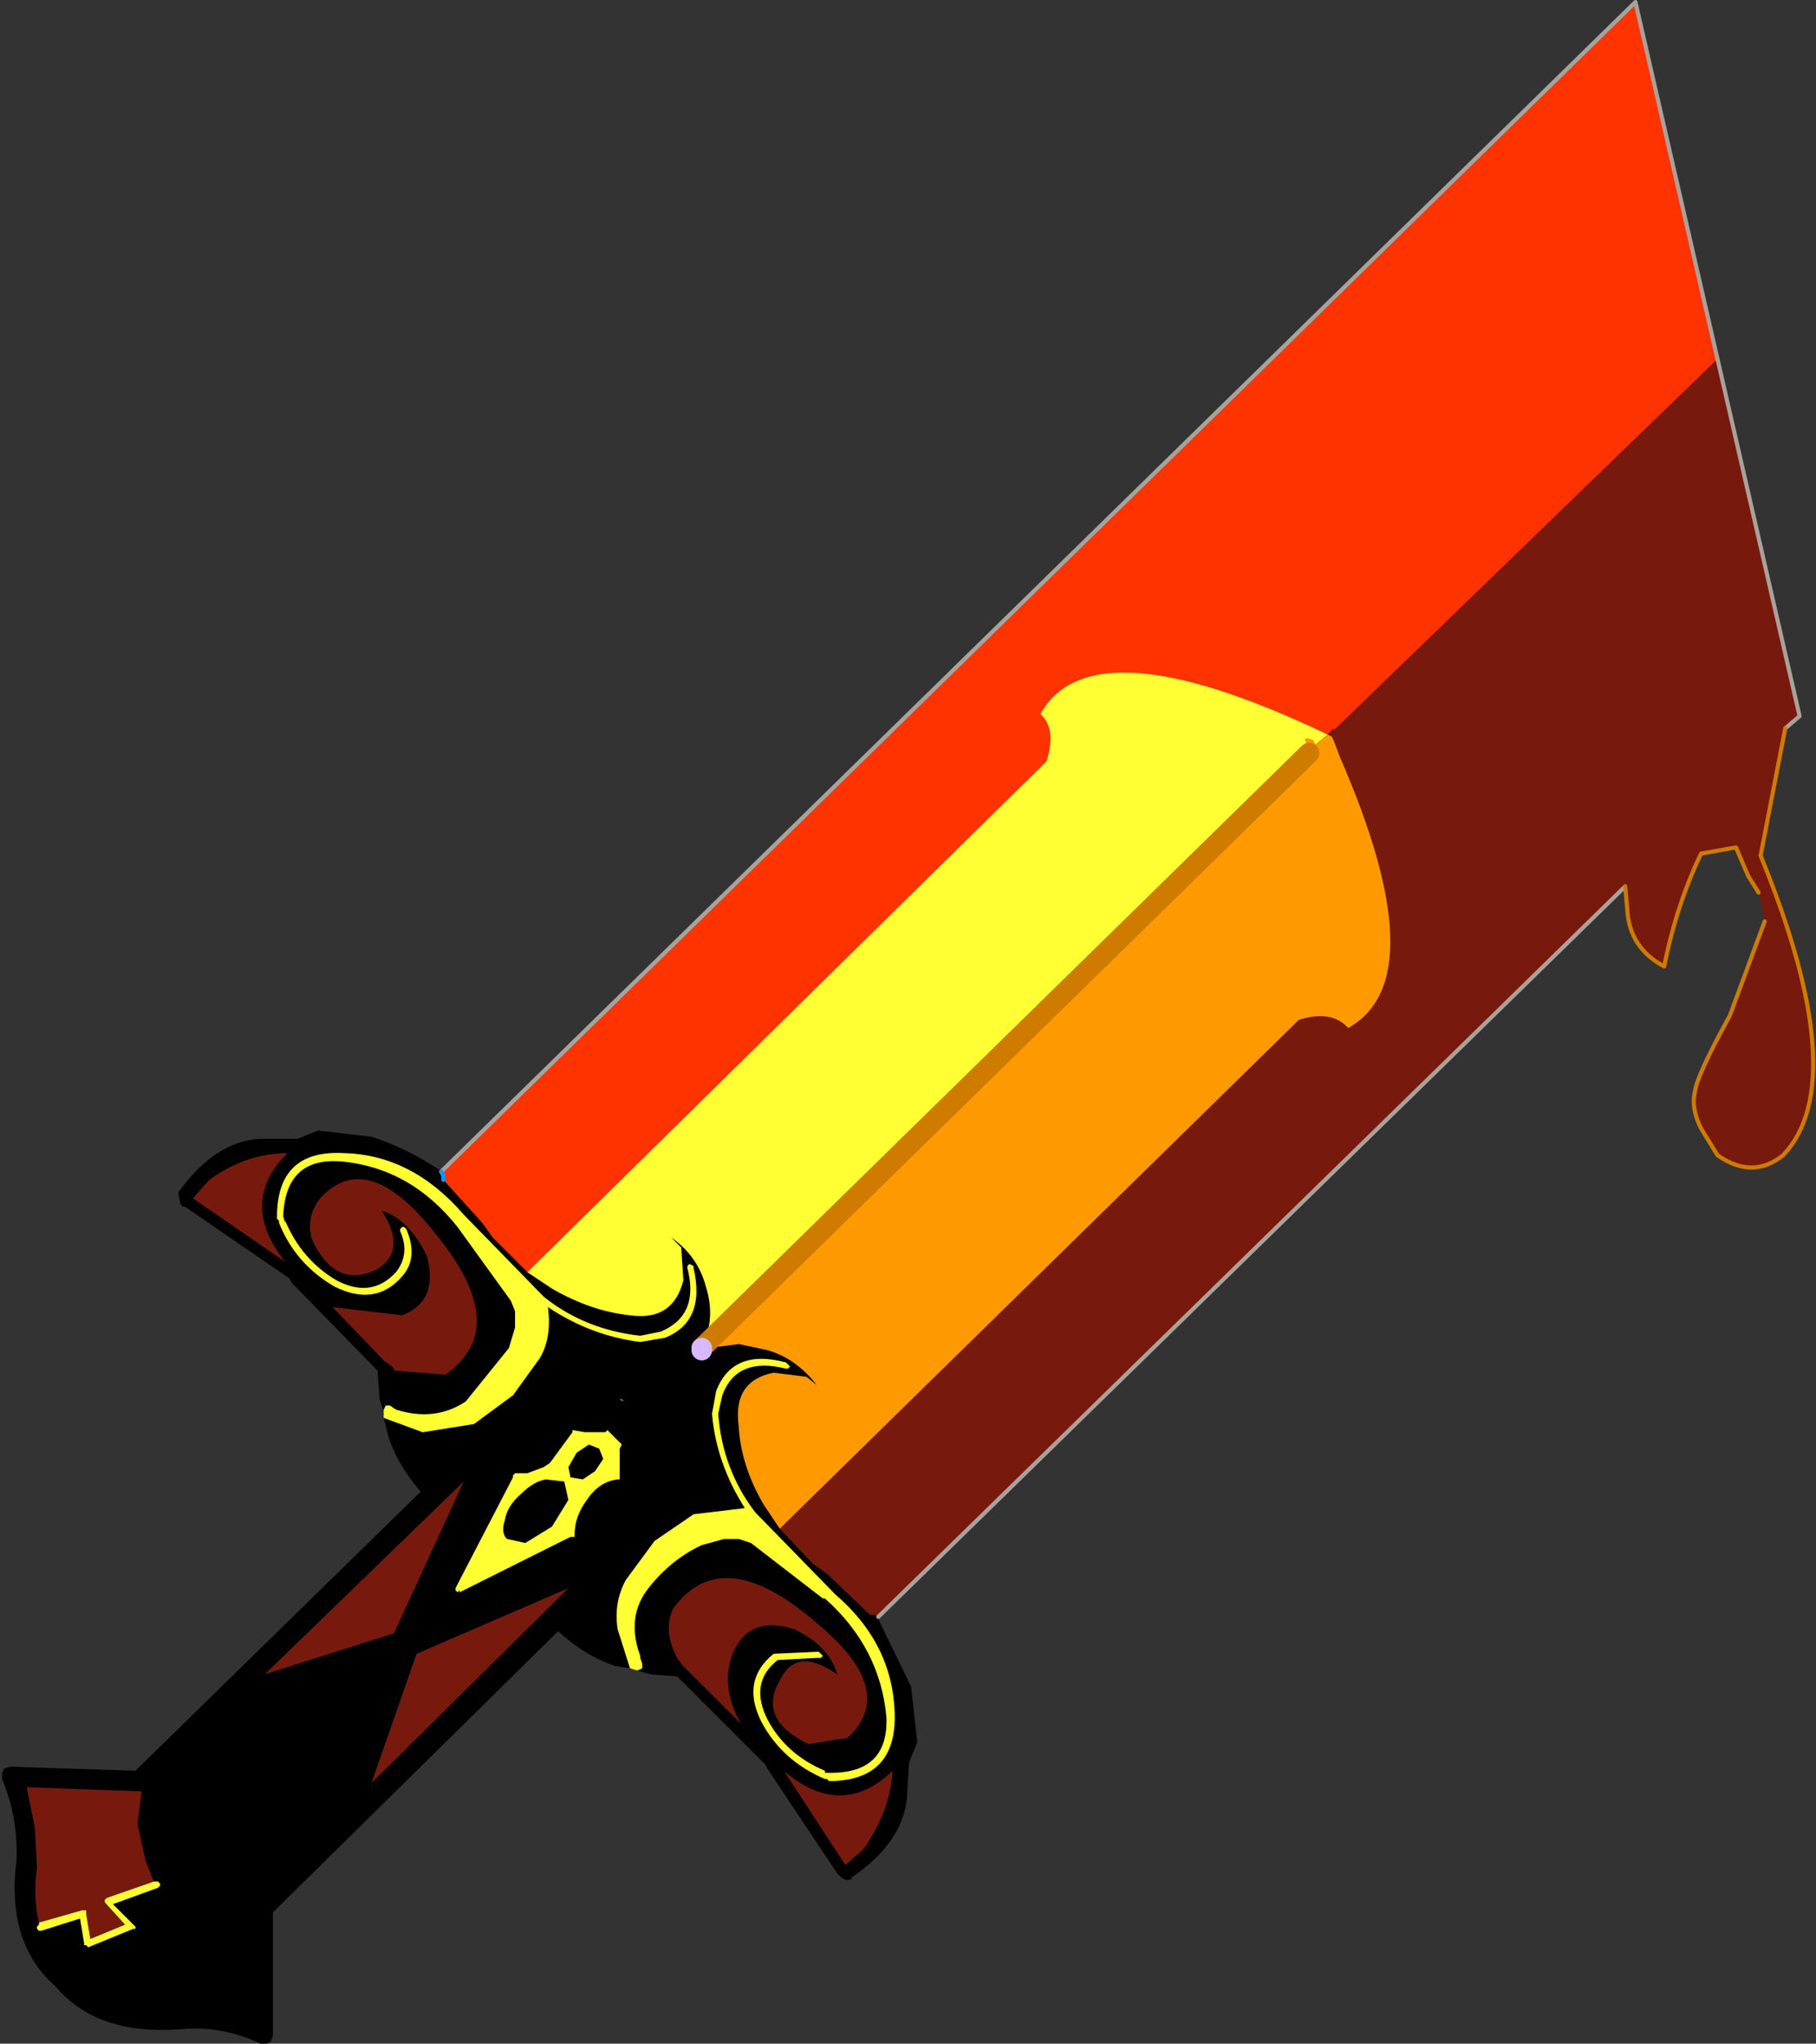 <?xml version="1.0"?>
<svg xmlns="http://www.w3.org/2000/svg" xmlns:xlink="http://www.w3.org/1999/xlink" width="44.25px" height="49.8px"><rect width="100%" height="100%" fill="#333333" stroke="none"/><g transform="matrix(1, 0, 0, 1, -0.75, -0.35)"><use xlink:href="#object-0" width="44.25" height="49.8" transform="matrix(1, 0, 0, 1, 0.75, 0.35)"/></g><defs><g transform="matrix(1, 0, 0, 1, -0.75, -0.35)" id="object-0"><path fill-rule="evenodd" fill="#ff3300" stroke="none" d="M11.5 28.9L40.6 0.4L42.6 9.1L33.25 18.15L33.25 18.1L33.1 18.25Q27.35 15.5 26.1 17.75Q26.5 18.1 26.25 18.9L13.6 31.35L12.75 30.5L12.5 30.15L11.55 29.1L11.55 29L11.5 28.9"/><path fill-rule="evenodd" fill="#771a0d" stroke="none" d="M42.6 9.1L44.6 17.8L44.25 18.1L43.65 21.2L43.65 21.25L43.65 21.2Q45.9 26.7 44.2 28.5Q43.45 29.1 42.6 28.5L42.2 27.85Q41.95 27.35 42.05 26.95Q42.1 26.55 42.9 25.1L43.75 22.8L43.6 22.05L43.6 22.1L43.35 21.7L43.05 21L42.2 21.15Q41.6 22.4 41.3 23.9Q40.45 23.45 40.4 22.5L40.35 21.95L22.15 39.75L22.05 39.7L21.95 39.7L20.9 38.7L20.55 38.45L19.75 37.6L32.4 25.2Q33.2 24.95 33.6 25.4Q35.75 24.2 33.4 18.8L33.25 18.4L33.2 18.3L33.1 18.25L33.25 18.1L33.25 18.15L42.6 9.1M10.3 33.65L10.1 33.5L8.85 32.2L10.55 32.4Q11.45 32.05 11.15 30.95Q10.7 30.05 10.05 29.85Q10.7 30.85 9.9 31.3Q8.9 31.75 8.35 30.55Q8.2 30 8.55 29.55Q9.7 28.3 11.35 30.4Q13.25 32.7 11.6 33.85L10.4 33.75L10.35 33.75L10.35 33.7L10.3 33.65M5.85 29.1Q6.75 28.45 7.75 28.45Q6.55 29.65 7.7 31.1L5.45 29.55L5.85 29.1M1.7 47.2Q1.55 46.6 1.65 45.85L1.6 44.9L1.4 43.9L4.2 44L4.1 44.8L4.3 45.7L4.5 46.2L3.35 46.6L3.3 46.65L3.3 46.7L3.8 47.25L2.95 47.6L2.85 47L2.85 46.9L2.8 46.9L2.75 46.9L1.7 47.2M17.25 40.75Q16.9 40.1 17.15 39.55Q18.35 37.9 20.65 39.9Q22.65 41.55 21.4 42.7L20.45 42.85Q19.2 42.25 19.75 41.3Q20.15 40.45 21.15 41.15Q20.95 40.45 20.1 40.05Q19 39.7 18.6 40.65Q18.3 41.45 18.8 42.35L17.35 40.9L17.3 40.8L17.3 40.85L17.25 40.75M10.9 40.65L14.6 39.05L9.8 43.8L10.9 40.65M12.05 36.45L10.35 40.15L7.2 41.15L12.05 36.45M22.5 43.5Q22.45 44.45 21.8 45.4L21.35 45.8L19.85 43.5Q21.25 44.7 22.5 43.5"/><path fill-rule="evenodd" fill="#000000" stroke="none" d="M22.15 39.75L22.15 39.8L22.95 41.45L23.1 42.8L22.9 43.3L22.85 44.15Q22.75 45.25 21.5 46.1L21.5 46.15L21.45 46.15Q21.35 46.2 21.2 46.05L21.15 46L19.45 43.45L19.4 43.35L17.25 41.2L16.6 41.15L16.25 41.05L16.3 41.05L16.4 41L16.4 40.9L16.35 40.75L16.35 40.7Q16 39.75 16.55 39.05Q17.1 38.35 17.85 38L18.4 37.85L18.75 37.85L19.05 37.95L20.8 39.3L20.85 39.3Q22.2 40.5 22.35 42.2Q22.4 43.55 21 43.55L20.85 43.55L20.85 43.5Q19.9 43.1 19.45 42.25Q19 41.35 19.7 40.8L20.65 40.75L20.75 40.75L20.8 40.7L20.75 40.65L20.7 40.6L19.6 40.65Q18.8 41.3 19.3 42.3Q19.8 43.25 20.85 43.7L20.9 43.7L20.95 43.75Q22.6 43.75 22.55 42.1Q22.5 40.4 21.1 39.2L19.15 37.2Q18.35 36.15 18.25 34.8L18.35 34.35Q18.7 33.4 19.9 33.7L19.95 33.7L20 33.65L19.95 33.6L19.9 33.55Q18.6 33.2 18.2 34.25L18.1 34.8Q18.2 36 18.9 37.1L17.65 37.25L16.7 37.9L16 38.85Q15.7 39.4 15.8 40.05L16.1 41L15.75 40.95Q15 40.7 14.35 40.1L7.4 46.95L7.4 49.95L7.35 50.1L7.25 50.15L7.1 50.15Q6.15 49.7 5.15 49.8Q3.1 49.95 2.1 48.75Q0.9 47.7 1.15 45.7Q1.2 44.65 0.8 43.7L0.8 43.55L0.85 43.45L1 43.4L4.05 43.5L11 36.7Q10.4 36 10.2 35.3L10.1 34.9L11.05 35.25L12.3 35.05L13.25 34.35L13.9 33.45Q14.2 32.95 14.1 32.2Q15.15 32.9 16.35 33.05L16.95 32.95Q17.95 32.55 17.65 31.25L17.65 31.2L17.55 31.15L17.5 31.2L17.5 31.25Q17.8 32.4 16.85 32.8L16.35 32.9Q15 32.75 14 31.95L12.05 29.95Q10.8 28.5 9.15 28.45Q7.5 28.35 7.5 30L7.5 30.05L7.55 30.1L7.55 30.15Q7.95 31.15 8.9 31.7Q9.9 32.2 10.55 31.45Q10.95 31 10.65 30.3L10.6 30.25L10.55 30.25L10.5 30.3L10.5 30.35Q10.75 30.9 10.4 31.35Q9.8 32 8.95 31.55Q8.1 31.05 7.7 30.1L7.7 30.15L7.65 30Q7.7 28.55 9.05 28.65Q10.75 28.8 11.9 30.25L13.2 32.05L13.3 32.3L13.3 32.7L13.15 33.2L12.1 34.5Q11.35 35 10.4 34.7L10.25 34.6L10.15 34.6L10.1 34.7L10.1 34.75L10 34.45L9.95 33.75L7.85 31.6L7.8 31.5L5.25 29.75L5.2 29.75L5.15 29.7L5.1 29.45L5.1 29.4Q6 28.15 7.1 28.1L8 28.1L8.5 27.9L9.8 28.05Q10.6 28.3 11.45 28.85L11.5 28.9L11.55 29L11.55 29.1L12.5 30.15L12.75 30.5L13.6 31.35L14.2 31.75Q15.15 32.3 16.1 32.4Q17.15 32.55 17.4 31.55L17.35 30.75L17.1 30.5Q17.75 30.95 17.95 31.7Q18.2 32.5 17.85 33.15L17.85 33.2L17.85 33.25L17.9 33.25L18 33.2L18.75 33.1L19.45 33.25Q20.15 33.45 20.65 34.1L20.4 33.9L19.6 33.8Q18.6 34 18.75 35.1Q18.8 36.05 19.35 37L19.75 37.6L20.55 38.45L20.9 38.7L21.95 39.7L22.05 39.7L22.15 39.75M10.3 33.65L10.35 33.7L10.35 33.75L10.4 33.75L11.6 33.85Q13.25 32.7 11.35 30.4Q9.7 28.3 8.55 29.55Q8.2 30 8.35 30.55Q8.9 31.75 9.9 31.3Q10.7 30.85 10.05 29.85Q10.7 30.05 11.15 30.95Q11.45 32.05 10.55 32.4L8.85 32.2L10.1 33.5L10.3 33.65M15 35.25L14.7 35.2L14.7 35.25L14.15 36L14 36.1L13.6 36.25L13.3 36.25L13.25 36.3L13.25 36.35L11.85 39.05L11.85 39.1L11.9 39.15L11.95 39.1L11.95 39.15L14.65 37.8L14.7 37.8L14.75 37.8L14.75 37.75Q14.75 37.3 15.05 36.9Q15.35 36.45 15.8 36.4L15.85 36.4L15.85 36.35L15.85 35.65L15.9 35.55L15.55 35.2L15.5 35.25L15 35.25M14.6 36.9L14.2 37.55L13.55 37.95L13.1 37.85Q12.95 37.7 13.05 37.4Q13.1 37.05 13.45 36.75Q13.75 36.45 14.05 36.4L14.5 36.45L14.6 36.9M14.6 36.1L14.8 35.75L15.1 35.55L15.35 35.65L15.45 35.9L15.25 36.2L14.95 36.4L14.65 36.35L14.6 36.1M15.95 34.5L15.9 34.45L15.85 34.45L15.95 34.5M5.85 29.1L5.45 29.55L7.7 31.1Q6.55 29.65 7.75 28.45Q6.75 28.45 5.85 29.1M4.5 46.2L4.3 45.7L4.1 44.8L4.2 44L1.4 43.9L1.6 44.9L1.65 45.85Q1.55 46.6 1.7 47.2L1.7 47.25L1.65 47.3L1.65 47.35L1.7 47.4L1.75 47.4L2.7 47.1L2.8 47.7L2.8 47.75L2.85 47.75L2.9 47.8L4 47.35L4.05 47.35L4.05 47.3L4 47.25L3.5 46.75L4.6 46.35L4.65 46.3L4.65 46.25L4.6 46.2L4.55 46.2L4.5 46.2M17.25 40.75L17.3 40.85L17.3 40.8L17.35 40.9L18.8 42.35Q18.3 41.45 18.6 40.65Q19 39.7 20.1 40.05Q20.95 40.45 21.15 41.15Q20.15 40.45 19.75 41.3Q19.2 42.25 20.45 42.85L21.4 42.7Q22.65 41.55 20.65 39.9Q18.35 37.9 17.15 39.55Q16.9 40.1 17.25 40.75M10.9 40.65L9.8 43.8L14.6 39.05L10.9 40.65M12.05 36.45L7.2 41.15L10.35 40.15L12.05 36.45M22.5 43.5Q21.25 44.7 19.85 43.5L21.35 45.8L21.8 45.4Q22.45 44.45 22.5 43.5"/><path fill-rule="evenodd" fill="#ffff33" stroke="none" d="M16.3 41.05L16.25 41.05L16.1 41L15.8 40.05Q15.7 39.4 16 38.85L16.7 37.9L17.65 37.25L18.9 37.1Q18.2 36 18.1 34.8L18.2 34.25Q18.6 33.2 19.9 33.55L19.95 33.6L20 33.65L19.95 33.7L19.9 33.7Q18.7 33.4 18.35 34.35L18.25 34.8Q18.35 36.15 19.15 37.2L21.1 39.2Q22.5 40.4 22.55 42.1Q22.6 43.75 20.95 43.75L20.9 43.7L20.85 43.7Q19.8 43.25 19.3 42.3Q18.8 41.3 19.6 40.65L20.7 40.6L20.75 40.65L20.8 40.7L20.75 40.75L20.65 40.75L19.7 40.8Q19 41.35 19.45 42.25Q19.9 43.1 20.85 43.5L20.85 43.55L21 43.55Q22.4 43.55 22.35 42.2Q22.2 40.5 20.85 39.3L20.8 39.3L19.05 37.95L18.75 37.85L18.4 37.85L17.85 38Q17.1 38.35 16.55 39.05Q16 39.75 16.35 40.7L16.35 40.75L16.4 40.9L16.4 41L16.3 41.05M10.1 34.9L10.1 34.75L10.1 34.7L10.15 34.6L10.25 34.6L10.4 34.7Q11.35 35 12.1 34.5L13.15 33.2L13.3 32.7L13.3 32.3L13.2 32.05L11.9 30.25Q10.75 28.8 9.05 28.65Q7.7 28.55 7.65 30L7.7 30.15L7.7 30.1Q8.1 31.05 8.95 31.55Q9.8 32 10.4 31.35Q10.75 30.9 10.5 30.35L10.5 30.3L10.55 30.25L10.6 30.25L10.65 30.3Q10.95 31 10.55 31.45Q9.9 32.2 8.9 31.7Q7.95 31.15 7.55 30.15L7.55 30.1L7.5 30.05L7.5 30Q7.5 28.35 9.15 28.45Q10.8 28.5 12.05 29.95L14 31.95Q15 32.75 16.35 32.9L16.85 32.8Q17.8 32.4 17.5 31.25L17.5 31.2L17.55 31.15L17.65 31.2L17.65 31.25Q17.95 32.55 16.95 32.95L16.35 33.05Q15.15 32.9 14.1 32.2Q14.2 32.95 13.9 33.45L13.25 34.35L12.3 35.05L11.05 35.25L10.1 34.9M13.6 31.35L26.25 18.9Q26.5 18.1 26.1 17.75Q27.35 15.5 33.1 18.25L32.8 18.5L32.75 18.4L32.65 18.35L32.55 18.35L32.65 18.7L17.85 33.2L17.85 33.15Q18.2 32.5 17.95 31.7Q17.75 30.95 17.1 30.5L17.35 30.75L17.4 31.55Q17.15 32.55 16.1 32.4Q15.15 32.3 14.2 31.75L13.6 31.35M15 35.25L15.5 35.25L15.55 35.2L15.9 35.55L15.85 35.65L15.85 36.35L15.85 36.4L15.8 36.4Q15.35 36.45 15.05 36.9Q14.75 37.3 14.75 37.75L14.75 37.8L14.7 37.8L14.65 37.8L11.95 39.15L11.95 39.1L11.9 39.15L11.85 39.1L11.85 39.05L13.25 36.35L13.25 36.3L13.3 36.25L13.6 36.25L14 36.1L14.15 36L14.7 35.25L14.7 35.2L15 35.25M14.6 36.9L14.5 36.45L14.05 36.4Q13.75 36.45 13.45 36.75Q13.1 37.05 13.05 37.4Q12.95 37.7 13.1 37.85L13.55 37.95L14.2 37.55L14.6 36.9M14.6 36.1L14.65 36.35L14.95 36.4L15.25 36.2L15.45 35.9L15.35 35.65L15.1 35.55L14.8 35.75L14.6 36.1M4.5 46.2L4.55 46.2L4.6 46.2L4.65 46.25L4.65 46.3L4.6 46.35L3.5 46.75L4 47.25L4.05 47.3L4.05 47.35L4 47.35L2.9 47.8L2.85 47.75L2.8 47.75L2.8 47.7L2.7 47.1L1.75 47.4L1.7 47.4L1.65 47.35L1.65 47.3L1.7 47.25L1.7 47.2L2.75 46.9L2.8 46.9L2.85 46.9L2.85 47L2.95 47.6L3.8 47.25L3.3 46.7L3.3 46.65L3.35 46.6L4.5 46.2"/><path fill-rule="evenodd" fill="#ff9900" stroke="none" d="M32.65 18.7L32.55 18.35L32.65 18.35L32.75 18.4L32.8 18.5L33.1 18.25L33.2 18.3L33.25 18.4L33.4 18.8Q35.75 24.2 33.6 25.4Q33.2 24.95 32.4 25.2L19.75 37.6L19.35 37Q18.8 36.05 18.75 35.1Q18.6 34 19.6 33.8L20.4 33.9L20.65 34.1Q20.15 33.45 19.45 33.25L18.75 33.1L18 33.2L17.9 33.25L17.85 33.2L32.65 18.7"/><path fill-rule="evenodd" fill="#d8b8fe" stroke="none" d="M15.95 34.5L15.85 34.45L15.9 34.45L15.95 34.5"/><path fill="none" stroke="#a7a39c" stroke-width="0.1" stroke-linecap="round" stroke-linejoin="round" d="M11.5 28.9L40.6 0.4L42.6 9.1L44.6 17.8L44.25 18.1M40.35 21.95L22.15 39.75"/><path fill="none" stroke="#ce7b00" stroke-width="0.1" stroke-linecap="round" stroke-linejoin="round" d="M44.25 18.1L43.65 21.2Q45.9 26.7 44.2 28.5Q43.45 29.1 42.6 28.5L42.2 27.85Q41.95 27.35 42.05 26.95Q42.1 26.55 42.9 25.1L43.75 22.8M43.6 22.1L43.35 21.7L43.05 21L42.2 21.15Q41.6 22.4 41.3 23.9Q40.45 23.45 40.4 22.5L40.35 21.95"/><path fill="none" stroke="#0099ff" stroke-width="0.1" stroke-linecap="round" stroke-linejoin="round" d="M11.5 28.9L11.55 29L11.55 29.1"/><path fill="none" stroke="#ce7b00" stroke-width="0.5" stroke-linecap="round" stroke-linejoin="round" d="M17.85 33.2L32.65 18.7"/><path fill="none" stroke="#d8b8fe" stroke-width="0.5" stroke-linecap="round" stroke-linejoin="round" d="M17.85 33.25L17.85 33.2"/></g></defs></svg>
